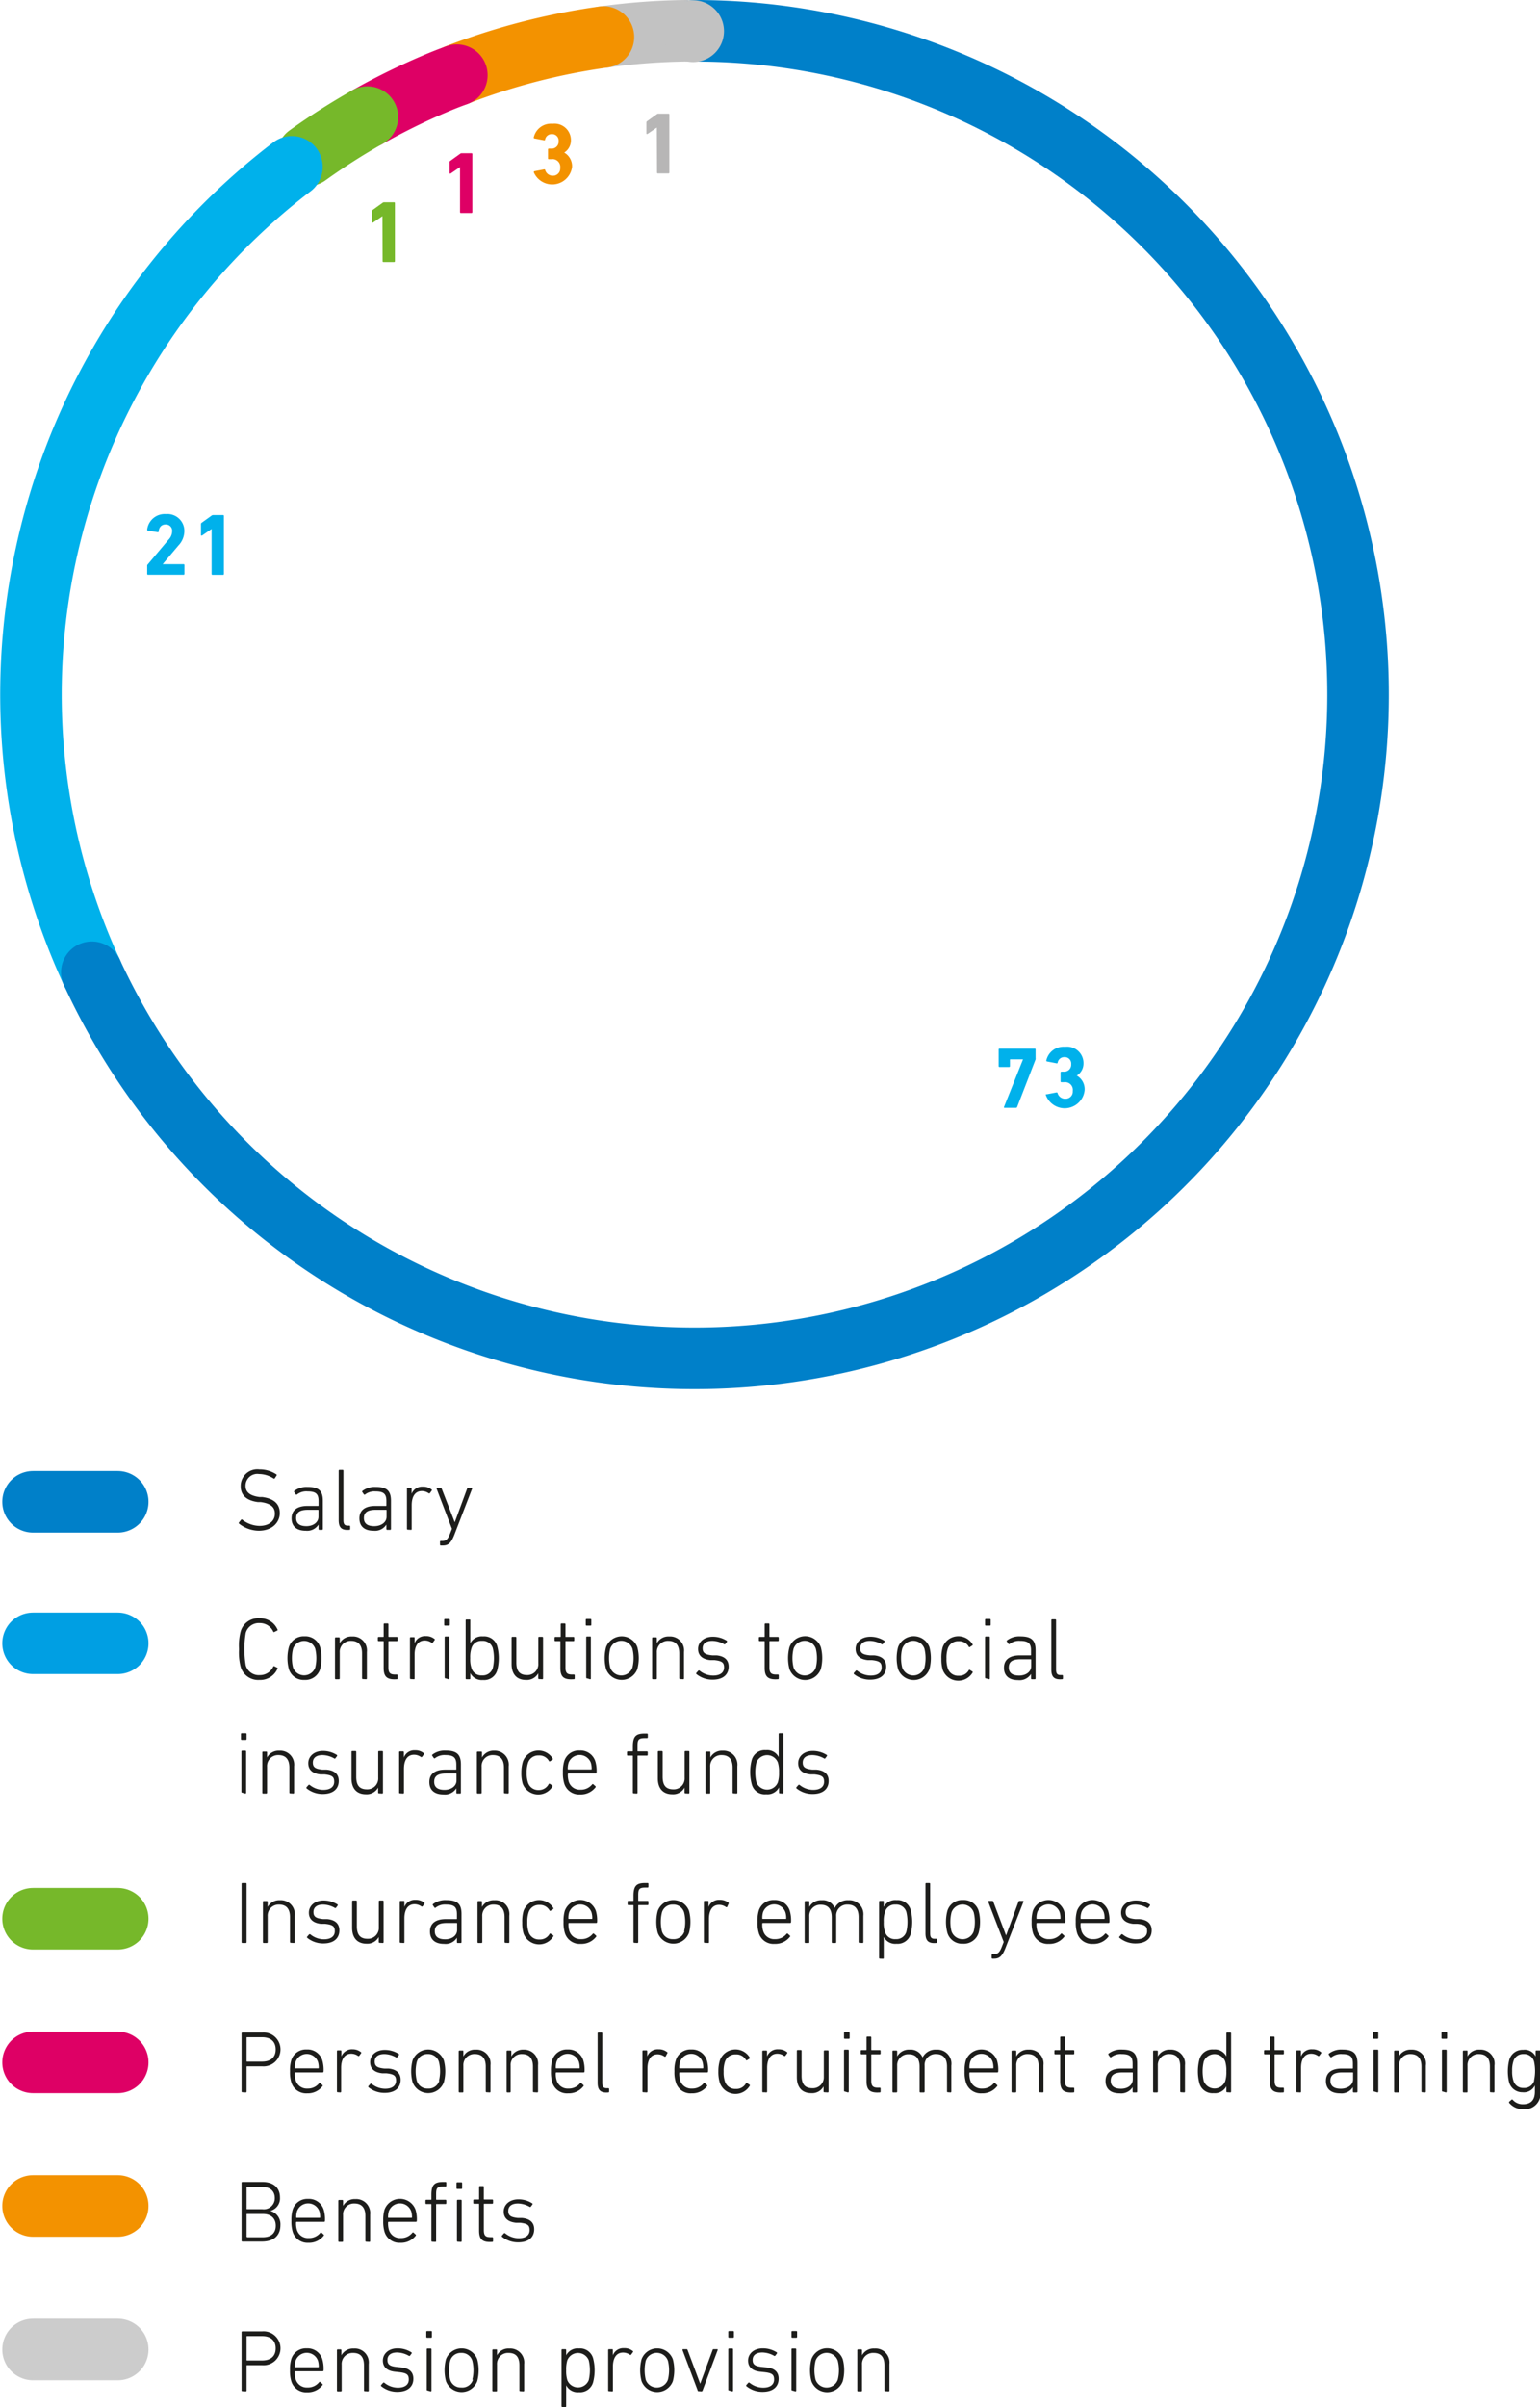 <svg xmlns="http://www.w3.org/2000/svg" viewBox="0 0 175.25 273.81"><defs><style>.cls-1,.cls-2,.cls-3,.cls-4,.cls-5,.cls-6,.cls-7,.cls-8{fill:none;stroke-linecap:round;stroke-width:7px;}.cls-1{stroke:#c2c2c2;}.cls-2{stroke:#f39200;}.cls-3{stroke:#de0065;}.cls-4{stroke:#76b82a;}.cls-5{stroke:#0080c9;}.cls-6{stroke:#009fe3;}.cls-7{stroke:#ccc;}.cls-8{stroke:#00b1eb;}.cls-9{fill:#c2c2c2;}.cls-10{fill:#1d1d1b;}.cls-11{fill:#00b1eb;}.cls-12{fill:#76b82a;}.cls-13{fill:#de0065;}.cls-14{fill:#f39200;}.cls-15{fill:#b7b6b6;}</style></defs><title>133_3</title><g id="Слой_2" data-name="Слой 2"><g id="Слой_1-2" data-name="Слой 1"><path class="cls-1" d="M51.92-8.72a74.31,74.31,0,0,1,9.38-.71" transform="translate(16.75 12.93)"/><path class="cls-2" d="M35.23-4.4A75,75,0,0,1,51.92-8.72" transform="translate(16.75 12.93)"/><path class="cls-3" d="M25.06.39A76.35,76.35,0,0,1,32.7-3.38c.84-.36,1.69-.7,2.54-1" transform="translate(16.75 12.93)"/><path class="cls-4" d="M18.24,4.75A74.57,74.57,0,0,1,25.06.39" transform="translate(16.75 12.93)"/><line class="cls-5" x1="3.76" y1="170.84" x2="13.4" y2="170.84"/><line class="cls-6" x1="3.76" y1="186.94" x2="13.4" y2="186.94"/><line class="cls-4" x1="3.76" y1="218.27" x2="13.4" y2="218.27"/><line class="cls-3" x1="3.76" y1="234.61" x2="13.4" y2="234.61"/><line class="cls-2" x1="3.76" y1="250.94" x2="13.4" y2="250.94"/><line class="cls-7" x1="3.76" y1="267.27" x2="13.4" y2="267.27"/><path class="cls-8" d="M-6.3,97.67A75.51,75.51,0,0,1,16.47,6.05" transform="translate(16.75 12.93)"/><path class="cls-5" d="M62.36-9.43A75.51,75.51,0,1,1-6.3,97.67" transform="translate(16.75 12.93)"/><path class="cls-9" d="M65.64-9.38a3.52,3.52,0,0,0-3.52-3.52,3.51,3.51,0,0,0-3.51,3.52,3.51,3.51,0,0,0,3.51,3.51,3.52,3.52,0,0,0,3.52-3.51" transform="translate(16.75 12.93)"/><path class="cls-10" d="M10.45,160.39a.1.1,0,0,1,0-.14l.24-.3a.09.09,0,0,1,.14,0,3.28,3.28,0,0,0,1.94.7c1.09,0,1.76-.55,1.76-1.39,0-.67-.38-1.16-1.63-1.32l-.31,0c-1.32-.17-1.95-.81-1.95-1.8a1.89,1.89,0,0,1,2.13-1.91,3.43,3.43,0,0,1,1.94.57.09.09,0,0,1,0,.14l-.2.31a.1.1,0,0,1-.14,0,3.09,3.09,0,0,0-1.65-.5,1.34,1.34,0,0,0-1.53,1.33c0,.69.44,1.14,1.59,1.29l.31,0c1.38.18,2,.82,2,1.83s-.82,2-2.4,2A3.67,3.67,0,0,1,10.45,160.39Z" transform="translate(16.75 12.93)"/><path class="cls-10" d="M17.06,157.07a.1.1,0,0,1-.15,0l-.17-.25a.1.1,0,0,1,0-.14,2.3,2.3,0,0,1,1.52-.46c1.23,0,1.73.41,1.73,1.58V161a.09.09,0,0,1-.1.1H19.6a.09.09,0,0,1-.1-.1v-.5h0a1.53,1.53,0,0,1-1.47.7c-1,0-1.6-.48-1.6-1.41s.65-1.41,1.81-1.41h1.2a.05.05,0,0,0,.06-.06v-.49c0-.78-.27-1.1-1.24-1.1A1.73,1.73,0,0,0,17.06,157.07Zm2.43,2.54v-.73a.05.05,0,0,0-.06-.06H18.29c-.94,0-1.34.31-1.34.94s.42.92,1.17.92S19.49,160.26,19.49,159.61Z" transform="translate(16.75 12.93)"/><path class="cls-10" d="M22.79,161.11c-.72,0-1-.33-1-1.12v-5.61a.09.09,0,0,1,.1-.1h.34a.09.09,0,0,1,.1.1V160c0,.47.15.62.51.62H23a.09.09,0,0,1,.1.1V161a.09.09,0,0,1-.1.1Z" transform="translate(16.75 12.93)"/><path class="cls-10" d="M24.81,157.07a.1.1,0,0,1-.15,0l-.17-.25a.1.1,0,0,1,0-.14,2.3,2.3,0,0,1,1.52-.46c1.23,0,1.73.41,1.73,1.58V161a.09.09,0,0,1-.1.1h-.32a.09.09,0,0,1-.1-.1v-.5h0a1.53,1.53,0,0,1-1.47.7c-1,0-1.6-.48-1.6-1.41s.65-1.41,1.81-1.41h1.2a.05.05,0,0,0,.06-.06v-.49c0-.78-.27-1.1-1.24-1.1A1.73,1.73,0,0,0,24.81,157.07Zm2.43,2.54v-.73a.05.05,0,0,0-.06-.06H26c-.94,0-1.34.31-1.34.94s.42.92,1.18.92S27.24,160.26,27.24,159.61Z" transform="translate(16.75 12.93)"/><path class="cls-10" d="M29.66,161.08a.09.09,0,0,1-.1-.1v-4.57a.09.09,0,0,1,.1-.1H30c.06,0,.09,0,.09.1V157h0a1.28,1.28,0,0,1,1.28-.81,1.48,1.48,0,0,1,1,.33.08.08,0,0,1,0,.13l-.2.28a.11.11,0,0,1-.15,0,1.37,1.37,0,0,0-.76-.24c-.84,0-1.16.73-1.16,1.61V161c0,.06,0,.1-.09.1Z" transform="translate(16.75 12.93)"/><path class="cls-10" d="M33.42,162.88a.09.09,0,0,1-.1-.1v-.32a.09.09,0,0,1,.1-.1h.18c.4,0,.62-.17.89-.89l.19-.49-1.75-4.57c0-.06,0-.1.07-.1h.38c.07,0,.1,0,.13.1L35,160.24h0l1.41-3.83a.12.12,0,0,1,.12-.1h.38a.07.07,0,0,1,.07.1L35,161.54c-.41,1.1-.75,1.34-1.37,1.34Z" transform="translate(16.75 12.93)"/><path class="cls-10" d="M10.45,174.68a6.4,6.4,0,0,1,.18-2,2.07,2.07,0,0,1,2.14-1.52,2.14,2.14,0,0,1,2.05,1.26.1.1,0,0,1,0,.13l-.33.16a.09.09,0,0,1-.13,0,1.67,1.67,0,0,0-1.56-1,1.54,1.54,0,0,0-1.59,1.13,11.24,11.24,0,0,0,0,3.66,1.54,1.54,0,0,0,1.59,1.13,1.67,1.67,0,0,0,1.56-1,.09.09,0,0,1,.13,0l.33.16a.1.1,0,0,1,0,.13,2.14,2.14,0,0,1-2.05,1.26,2.07,2.07,0,0,1-2.14-1.52A6.4,6.4,0,0,1,10.45,174.68Z" transform="translate(16.75 12.93)"/><path class="cls-10" d="M16.12,176.94a4.92,4.92,0,0,1,0-2.49,1.76,1.76,0,0,1,1.78-1.24,1.76,1.76,0,0,1,1.78,1.24,4.92,4.92,0,0,1,0,2.49,1.76,1.76,0,0,1-1.78,1.24A1.76,1.76,0,0,1,16.12,176.94Zm3-.17a4.51,4.51,0,0,0,0-2.15,1.34,1.34,0,0,0-2.52,0,4.51,4.51,0,0,0,0,2.15,1.34,1.34,0,0,0,2.52,0Z" transform="translate(16.75 12.93)"/><path class="cls-10" d="M24.55,178.08a.09.09,0,0,1-.1-.1v-2.82c0-.95-.42-1.43-1.25-1.43a1.25,1.25,0,0,0-1.29,1.33V178a.09.09,0,0,1-.1.1h-.34a.09.09,0,0,1-.1-.1v-4.57a.09.09,0,0,1,.1-.1h.34a.09.09,0,0,1,.1.1V174h0a1.5,1.5,0,0,1,1.4-.77A1.59,1.59,0,0,1,25,175V178a.09.09,0,0,1-.1.1Z" transform="translate(16.75 12.93)"/><path class="cls-10" d="M28.14,178.11c-.89,0-1.23-.35-1.23-1.29v-3a.05.05,0,0,0-.06-.06h-.5a.09.09,0,0,1-.1-.1v-.28a.09.09,0,0,1,.1-.1h.5a.05.05,0,0,0,.06-.06v-1.37a.09.09,0,0,1,.1-.1h.34a.09.09,0,0,1,.1.1v1.37s0,.06.05.06h.9a.09.09,0,0,1,.1.1v.28a.09.09,0,0,1-.1.1h-.9s-.05,0-.05.06v2.94c0,.64.22.8.76.8h.19a.09.09,0,0,1,.1.1V178a.09.09,0,0,1-.1.1Z" transform="translate(16.75 12.93)"/><path class="cls-10" d="M30,178.08a.09.09,0,0,1-.1-.1v-4.57a.09.09,0,0,1,.1-.1h.34c.06,0,.09,0,.09.1V174h0a1.26,1.26,0,0,1,1.27-.81,1.48,1.48,0,0,1,1,.33.08.08,0,0,1,0,.13l-.2.28a.11.11,0,0,1-.15,0,1.37,1.37,0,0,0-.76-.24c-.84,0-1.16.73-1.16,1.61V178c0,.06,0,.1-.09.1Z" transform="translate(16.75 12.93)"/><path class="cls-10" d="M33.9,172a.09.09,0,0,1-.1-.1v-.56a.09.09,0,0,1,.1-.1h.43a.1.1,0,0,1,.11.1v.56a.1.1,0,0,1-.11.1Zm.05,6a.09.09,0,0,1-.1-.1v-4.57a.09.09,0,0,1,.1-.1h.34c.06,0,.09,0,.09.1V178c0,.06,0,.1-.09.1Z" transform="translate(16.75 12.93)"/><path class="cls-10" d="M36.77,177.4h0V178c0,.06,0,.1-.09.1h-.34a.09.09,0,0,1-.1-.1v-6.6a.09.09,0,0,1,.1-.1h.34c.06,0,.09,0,.09.1V174h0a1.47,1.47,0,0,1,1.45-.78,1.54,1.54,0,0,1,1.62,1.14,5.41,5.41,0,0,1,0,2.69,1.54,1.54,0,0,1-1.62,1.14A1.47,1.47,0,0,1,36.77,177.4Zm2.56-.58a4.93,4.93,0,0,0,0-2.25,1.18,1.18,0,0,0-1.22-.84,1.16,1.16,0,0,0-1.21.84,3.23,3.23,0,0,0-.14,1.13,3.17,3.17,0,0,0,.14,1.12,1.16,1.16,0,0,0,1.21.84A1.18,1.18,0,0,0,39.33,176.82Z" transform="translate(16.75 12.93)"/><path class="cls-10" d="M44.6,178.08a.09.09,0,0,1-.1-.1v-.56h0a1.48,1.48,0,0,1-1.39.76c-1.06,0-1.64-.66-1.64-1.81v-3a.09.09,0,0,1,.1-.1h.34a.09.09,0,0,1,.1.1v2.82c0,1,.39,1.43,1.22,1.43a1.24,1.24,0,0,0,1.28-1.33v-2.92a.09.09,0,0,1,.1-.1h.34a.09.09,0,0,1,.1.1V178a.09.09,0,0,1-.1.1Z" transform="translate(16.75 12.93)"/><path class="cls-10" d="M48.25,178.11c-.9,0-1.23-.35-1.23-1.29v-3a.05.05,0,0,0-.06-.06h-.5a.09.09,0,0,1-.1-.1v-.28a.09.09,0,0,1,.1-.1H47a.05.05,0,0,0,.06-.06v-1.37a.09.09,0,0,1,.1-.1h.34a.09.09,0,0,1,.1.1v1.37s0,.06,0,.06h.9a.09.09,0,0,1,.1.1v.28a.09.09,0,0,1-.1.1h-.9s0,0,0,.06v2.94c0,.64.21.8.76.8h.19a.09.09,0,0,1,.1.1V178a.09.09,0,0,1-.1.1Z" transform="translate(16.75 12.93)"/><path class="cls-10" d="M50,172a.09.09,0,0,1-.09-.1v-.56a.09.09,0,0,1,.09-.1h.44a.09.09,0,0,1,.1.1v.56a.09.09,0,0,1-.1.1Zm.06,6a.09.09,0,0,1-.1-.1v-4.57a.09.09,0,0,1,.1-.1h.34c.06,0,.09,0,.09.1V178c0,.06,0,.1-.09.1Z" transform="translate(16.75 12.93)"/><path class="cls-10" d="M52.22,176.94a4.92,4.92,0,0,1,0-2.49,1.9,1.9,0,0,1,3.56,0,4.92,4.92,0,0,1,0,2.49,1.9,1.9,0,0,1-3.56,0Zm3-.17a4.51,4.51,0,0,0,0-2.15,1.34,1.34,0,0,0-2.53,0,4.51,4.51,0,0,0,0,2.15,1.34,1.34,0,0,0,2.53,0Z" transform="translate(16.75 12.93)"/><path class="cls-10" d="M60.65,178.08a.09.09,0,0,1-.1-.1v-2.82c0-.95-.42-1.43-1.25-1.43a1.25,1.25,0,0,0-1.3,1.33V178a.09.09,0,0,1-.1.1h-.34a.09.09,0,0,1-.1-.1v-4.57a.09.09,0,0,1,.1-.1h.34a.09.09,0,0,1,.1.1V174h0a1.5,1.5,0,0,1,1.41-.77A1.59,1.59,0,0,1,61.09,175V178a.09.09,0,0,1-.1.1Z" transform="translate(16.75 12.93)"/><path class="cls-10" d="M62.5,177.51a.1.1,0,0,1,0-.14l.22-.25a.11.11,0,0,1,.14,0,2.46,2.46,0,0,0,1.55.56c.83,0,1.24-.37,1.24-.92s-.21-.74-1.09-.84l-.48,0c-.89-.09-1.39-.52-1.39-1.27s.63-1.39,1.68-1.39a2.94,2.94,0,0,1,1.59.46.1.1,0,0,1,0,.14l-.18.24a.1.1,0,0,1-.14,0,2.82,2.82,0,0,0-1.32-.37c-.73,0-1.11.32-1.11.85s.29.72,1.1.8l.48,0c.93.09,1.38.54,1.38,1.28,0,.91-.64,1.49-1.83,1.49A2.88,2.88,0,0,1,62.5,177.51Z" transform="translate(16.75 12.93)"/><path class="cls-10" d="M71.51,178.11c-.9,0-1.24-.35-1.24-1.29v-3a.05.05,0,0,0-.06-.06h-.5a.09.09,0,0,1-.1-.1v-.28a.09.09,0,0,1,.1-.1h.5a.05.05,0,0,0,.06-.06v-1.37a.09.09,0,0,1,.1-.1h.34a.09.09,0,0,1,.1.1v1.37a.05.05,0,0,0,.06.06h.9a.09.09,0,0,1,.1.1v.28a.09.09,0,0,1-.1.1h-.9a.05.05,0,0,0-.06.06v2.94c0,.64.22.8.77.8h.19a.09.09,0,0,1,.1.1V178a.09.09,0,0,1-.1.1Z" transform="translate(16.75 12.93)"/><path class="cls-10" d="M73.09,176.94a4.92,4.92,0,0,1,0-2.49,1.9,1.9,0,0,1,3.57,0,4.92,4.92,0,0,1,0,2.49,1.9,1.9,0,0,1-3.57,0Zm3-.17a4.51,4.51,0,0,0,0-2.15,1.34,1.34,0,0,0-2.53,0,4.51,4.51,0,0,0,0,2.15,1.34,1.34,0,0,0,2.53,0Z" transform="translate(16.75 12.93)"/><path class="cls-10" d="M80.43,177.51a.1.1,0,0,1,0-.14l.22-.25a.11.11,0,0,1,.14,0,2.46,2.46,0,0,0,1.55.56c.83,0,1.24-.37,1.24-.92s-.21-.74-1.09-.84l-.48,0c-.89-.09-1.39-.52-1.39-1.27s.63-1.39,1.68-1.39a2.94,2.94,0,0,1,1.59.46.1.1,0,0,1,0,.14l-.18.24a.1.1,0,0,1-.14,0,2.82,2.82,0,0,0-1.32-.37c-.73,0-1.11.32-1.11.85s.29.72,1.1.8l.48,0c.93.09,1.38.54,1.38,1.28,0,.91-.64,1.49-1.83,1.49A2.88,2.88,0,0,1,80.43,177.51Z" transform="translate(16.75 12.93)"/><path class="cls-10" d="M85.45,176.94a4.92,4.92,0,0,1,0-2.49,1.9,1.9,0,0,1,3.57,0,4.92,4.92,0,0,1,0,2.49,1.9,1.9,0,0,1-3.57,0Zm3-.17a4.51,4.51,0,0,0,0-2.15,1.34,1.34,0,0,0-2.53,0,4.51,4.51,0,0,0,0,2.15,1.34,1.34,0,0,0,2.53,0Z" transform="translate(16.75 12.93)"/><path class="cls-10" d="M90.53,174.45a1.89,1.89,0,0,1,3.39-.34.09.09,0,0,1,0,.13l-.28.18a.09.09,0,0,1-.13,0,1.24,1.24,0,0,0-1.17-.65,1.22,1.22,0,0,0-1.25.9,3.25,3.25,0,0,0-.13,1.07,3.19,3.19,0,0,0,.13,1.06,1.22,1.22,0,0,0,1.25.9,1.24,1.24,0,0,0,1.17-.65.09.09,0,0,1,.13,0l.28.18a.09.09,0,0,1,0,.13,1.89,1.89,0,0,1-3.39-.34,4.19,4.19,0,0,1-.15-1.24A4.27,4.27,0,0,1,90.53,174.45Z" transform="translate(16.75 12.93)"/><path class="cls-10" d="M95.45,172a.09.09,0,0,1-.1-.1v-.56a.09.09,0,0,1,.1-.1h.44a.09.09,0,0,1,.1.1v.56a.09.09,0,0,1-.1.1Zm0,6a.09.09,0,0,1-.1-.1v-4.57a.09.09,0,0,1,.1-.1h.34a.09.09,0,0,1,.1.1V178a.09.09,0,0,1-.1.1Z" transform="translate(16.75 12.93)"/><path class="cls-10" d="M98.16,174.07a.1.1,0,0,1-.15,0l-.17-.25a.1.1,0,0,1,0-.14,2.3,2.3,0,0,1,1.52-.46c1.24,0,1.74.41,1.74,1.58V178a.09.09,0,0,1-.1.1h-.32a.09.09,0,0,1-.1-.1v-.5h0a1.54,1.54,0,0,1-1.48.7c-1,0-1.6-.48-1.6-1.41s.65-1.41,1.81-1.41h1.21a.05.05,0,0,0,.06-.06v-.49c0-.78-.27-1.1-1.24-1.1A1.74,1.74,0,0,0,98.16,174.07Zm2.44,2.54v-.73a.05.05,0,0,0-.06-.06H99.4c-1,0-1.35.31-1.35.94s.42.92,1.18.92S100.6,177.26,100.6,176.61Z" transform="translate(16.75 12.93)"/><path class="cls-10" d="M103.89,178.11c-.72,0-1-.33-1-1.12v-5.61a.09.09,0,0,1,.1-.1h.34a.09.09,0,0,1,.1.1V177c0,.47.15.62.51.62h.17a.09.09,0,0,1,.1.1V178a.09.09,0,0,1-.1.1Z" transform="translate(16.75 12.93)"/><path class="cls-10" d="M10.77,185a.09.09,0,0,1-.1-.1v-.56a.09.09,0,0,1,.1-.1h.44a.09.09,0,0,1,.1.1v.56a.09.09,0,0,1-.1.1Zm.05,6a.09.09,0,0,1-.1-.1v-4.57a.09.09,0,0,1,.1-.1h.34a.09.09,0,0,1,.1.1V191a.09.09,0,0,1-.1.1Z" transform="translate(16.75 12.93)"/><path class="cls-10" d="M16.28,191.08a.09.09,0,0,1-.1-.1v-2.82c0-.95-.42-1.43-1.25-1.43a1.25,1.25,0,0,0-1.29,1.33V191a.09.09,0,0,1-.1.1H13.2a.09.09,0,0,1-.1-.1v-4.57a.09.09,0,0,1,.1-.1h.34a.09.09,0,0,1,.1.1V187h0a1.5,1.5,0,0,1,1.4-.77A1.59,1.59,0,0,1,16.72,188V191a.09.09,0,0,1-.1.1Z" transform="translate(16.75 12.93)"/><path class="cls-10" d="M18.14,190.51a.1.1,0,0,1,0-.14l.22-.25a.11.11,0,0,1,.14,0,2.45,2.45,0,0,0,1.54.56c.83,0,1.24-.37,1.24-.92s-.21-.74-1.09-.84l-.48,0c-.88-.09-1.38-.52-1.38-1.27s.63-1.39,1.67-1.39a2.94,2.94,0,0,1,1.59.46.1.1,0,0,1,0,.14l-.18.24a.1.1,0,0,1-.14,0,2.82,2.82,0,0,0-1.32-.37c-.72,0-1.1.32-1.1.85s.29.72,1.09.8l.48,0c.93.09,1.38.54,1.38,1.28,0,.91-.64,1.49-1.83,1.49A2.88,2.88,0,0,1,18.14,190.51Z" transform="translate(16.75 12.93)"/><path class="cls-10" d="M26.38,191.08a.09.09,0,0,1-.1-.1v-.56h0a1.48,1.48,0,0,1-1.39.76c-1.05,0-1.64-.66-1.64-1.81v-3a.09.09,0,0,1,.1-.1h.34a.09.09,0,0,1,.1.1v2.82c0,1,.39,1.43,1.22,1.43a1.24,1.24,0,0,0,1.28-1.33v-2.92a.09.09,0,0,1,.1-.1h.34a.09.09,0,0,1,.1.1V191a.09.09,0,0,1-.1.1Z" transform="translate(16.75 12.93)"/><path class="cls-10" d="M28.77,191.08a.09.09,0,0,1-.1-.1v-4.57a.09.09,0,0,1,.1-.1h.34a.09.09,0,0,1,.1.1V187h0a1.26,1.26,0,0,1,1.27-.81,1.48,1.48,0,0,1,1,.33.08.08,0,0,1,0,.13l-.2.28a.11.11,0,0,1-.15,0,1.37,1.37,0,0,0-.76-.24c-.84,0-1.15.73-1.15,1.61V191a.09.09,0,0,1-.1.1Z" transform="translate(16.75 12.93)"/><path class="cls-10" d="M32.77,187.07a.1.1,0,0,1-.15,0l-.17-.25a.1.1,0,0,1,0-.14,2.3,2.3,0,0,1,1.52-.46c1.23,0,1.73.41,1.73,1.58V191a.09.09,0,0,1-.1.1h-.32a.09.09,0,0,1-.1-.1v-.5h0a1.53,1.53,0,0,1-1.47.7c-1,0-1.6-.48-1.6-1.41s.65-1.41,1.81-1.41h1.2a.05.05,0,0,0,.06-.06v-.49c0-.78-.27-1.1-1.24-1.1A1.73,1.73,0,0,0,32.77,187.07Zm2.43,2.54v-.73a.05.05,0,0,0-.06-.06H34c-.94,0-1.34.31-1.34.94s.42.92,1.17.92S35.2,190.26,35.2,189.61Z" transform="translate(16.75 12.93)"/><path class="cls-10" d="M40.7,191.08a.09.09,0,0,1-.1-.1v-2.82c0-.95-.42-1.43-1.25-1.43a1.24,1.24,0,0,0-1.29,1.33V191a.09.09,0,0,1-.1.1h-.34a.09.09,0,0,1-.1-.1v-4.57a.09.09,0,0,1,.1-.1H38a.09.09,0,0,1,.1.1V187h0a1.5,1.5,0,0,1,1.4-.77A1.59,1.59,0,0,1,41.14,188V191a.09.09,0,0,1-.1.1Z" transform="translate(16.75 12.93)"/><path class="cls-10" d="M42.76,187.45a1.89,1.89,0,0,1,3.38-.34.09.09,0,0,1,0,.13l-.28.18a.09.09,0,0,1-.13,0,1.24,1.24,0,0,0-1.17-.65,1.22,1.22,0,0,0-1.24.9,3.25,3.25,0,0,0-.13,1.07,3.19,3.19,0,0,0,.13,1.06,1.22,1.22,0,0,0,1.24.9A1.24,1.24,0,0,0,45.7,190a.09.09,0,0,1,.13,0l.28.18a.09.09,0,0,1,0,.13,1.89,1.89,0,0,1-3.38-.34,4.19,4.19,0,0,1-.15-1.24A4.27,4.27,0,0,1,42.76,187.45Z" transform="translate(16.75 12.93)"/><path class="cls-10" d="M47.45,189.92a4,4,0,0,1-.14-1.23,4.07,4.07,0,0,1,.14-1.24,1.73,1.73,0,0,1,1.76-1.24A1.76,1.76,0,0,1,51,187.45a3.79,3.79,0,0,1,.14,1.27.1.1,0,0,1-.11.1h-3.1s-.06,0-.06.07a2.59,2.59,0,0,0,.1.84,1.31,1.31,0,0,0,1.34.93,1.63,1.63,0,0,0,1.33-.61.09.09,0,0,1,.14,0l.23.21a.09.09,0,0,1,0,.14,2.1,2.1,0,0,1-1.74.8A1.76,1.76,0,0,1,47.45,189.92Zm3.07-1.56a.05.05,0,0,0,.06-.06,2.22,2.22,0,0,0-.09-.69,1.35,1.35,0,0,0-2.54,0,2.22,2.22,0,0,0-.09.69.05.05,0,0,0,.06.06Z" transform="translate(16.75 12.93)"/><path class="cls-10" d="M55.36,191.08a.09.09,0,0,1-.09-.1v-4.13a.05.05,0,0,0-.06-.06H54.7a.09.09,0,0,1-.1-.1v-.28a.09.09,0,0,1,.1-.1h.51a.05.05,0,0,0,.06-.06v-.51c0-1.14.35-1.46,1.32-1.46h.28a.09.09,0,0,1,.1.1v.32a.09.09,0,0,1-.1.1h-.21c-.73,0-.86.15-.86.87v.58a.05.05,0,0,0,.06.06h1a.09.09,0,0,1,.1.1v.28a.09.09,0,0,1-.1.1h-1a.05.05,0,0,0-.06.06V191a.09.09,0,0,1-.1.1Z" transform="translate(16.75 12.93)"/><path class="cls-10" d="M61.25,191.08a.09.09,0,0,1-.1-.1v-.56h0a1.48,1.48,0,0,1-1.39.76c-1.06,0-1.65-.66-1.65-1.81v-3a.1.1,0,0,1,.11-.1h.33a.1.1,0,0,1,.11.1v2.82c0,1,.39,1.43,1.22,1.43a1.24,1.24,0,0,0,1.28-1.33v-2.92a.09.09,0,0,1,.1-.1h.34a.09.09,0,0,1,.1.1V191a.09.09,0,0,1-.1.1Z" transform="translate(16.75 12.93)"/><path class="cls-10" d="M66.72,191.08a.09.09,0,0,1-.1-.1v-2.82c0-.95-.42-1.43-1.25-1.43a1.25,1.25,0,0,0-1.3,1.33V191c0,.06,0,.1-.09.1h-.34a.09.09,0,0,1-.1-.1v-4.57a.09.09,0,0,1,.1-.1H64c.06,0,.09,0,.09.1V187h0a1.5,1.5,0,0,1,1.41-.77A1.59,1.59,0,0,1,67.16,188V191a.09.09,0,0,1-.1.1Z" transform="translate(16.75 12.93)"/><path class="cls-10" d="M72,191.08a.09.09,0,0,1-.1-.1v-.58h0a1.47,1.47,0,0,1-1.45.78A1.53,1.53,0,0,1,68.79,190a5.41,5.41,0,0,1,0-2.69,1.53,1.53,0,0,1,1.62-1.14,1.47,1.47,0,0,1,1.45.78h0v-2.61a.09.09,0,0,1,.1-.1h.34a.09.09,0,0,1,.1.1V191a.09.09,0,0,1-.1.1Zm-.23-1.26a3.48,3.48,0,0,0,.13-1.12,3.55,3.55,0,0,0-.13-1.13,1.31,1.31,0,0,0-2.44,0,4.93,4.93,0,0,0,0,2.25,1.31,1.31,0,0,0,2.44,0Z" transform="translate(16.75 12.93)"/><path class="cls-10" d="M73.89,190.51a.1.1,0,0,1,0-.14l.22-.25a.11.11,0,0,1,.14,0,2.45,2.45,0,0,0,1.54.56c.83,0,1.24-.37,1.24-.92s-.21-.74-1.09-.84l-.47,0c-.89-.09-1.39-.52-1.39-1.27s.63-1.39,1.67-1.39a2.94,2.94,0,0,1,1.59.46.1.1,0,0,1,0,.14l-.18.24a.1.1,0,0,1-.14,0,2.81,2.81,0,0,0-1.31-.37c-.73,0-1.11.32-1.11.85s.29.72,1.1.8l.47,0c.93.09,1.38.54,1.38,1.28,0,.91-.64,1.49-1.82,1.49A2.88,2.88,0,0,1,73.89,190.51Z" transform="translate(16.75 12.93)"/><path class="cls-10" d="M10.74,201.38a.09.09,0,0,1,.1-.1h.37a.09.09,0,0,1,.1.1V208a.09.09,0,0,1-.1.1h-.37a.09.09,0,0,1-.1-.1Z" transform="translate(16.75 12.93)"/><path class="cls-10" d="M16.35,208.08a.09.09,0,0,1-.1-.1v-2.82c0-.95-.42-1.43-1.25-1.43a1.25,1.25,0,0,0-1.29,1.33V208a.09.09,0,0,1-.1.1h-.34a.09.09,0,0,1-.1-.1v-4.57a.09.09,0,0,1,.1-.1h.34a.09.09,0,0,1,.1.1V204h0a1.5,1.5,0,0,1,1.4-.77A1.59,1.59,0,0,1,16.79,205V208a.09.09,0,0,1-.1.1Z" transform="translate(16.75 12.93)"/><path class="cls-10" d="M18.21,207.51a.1.1,0,0,1,0-.14l.22-.25a.11.11,0,0,1,.14,0,2.45,2.45,0,0,0,1.54.56c.83,0,1.24-.37,1.24-.92s-.21-.74-1.09-.84l-.47,0c-.89-.09-1.39-.52-1.39-1.27s.63-1.39,1.67-1.39a2.94,2.94,0,0,1,1.59.46.1.1,0,0,1,0,.14l-.18.24a.1.1,0,0,1-.14,0,2.82,2.82,0,0,0-1.32-.37c-.72,0-1.1.32-1.1.85s.29.72,1.1.8l.47,0c.93.09,1.38.54,1.38,1.28,0,.91-.64,1.49-1.83,1.49A2.88,2.88,0,0,1,18.21,207.51Z" transform="translate(16.75 12.93)"/><path class="cls-10" d="M26.45,208.08a.09.09,0,0,1-.1-.1v-.56h0a1.48,1.48,0,0,1-1.38.76c-1.06,0-1.65-.66-1.65-1.81v-3a.09.09,0,0,1,.1-.1h.34a.09.09,0,0,1,.1.1v2.82c0,1,.4,1.43,1.22,1.43a1.24,1.24,0,0,0,1.28-1.33v-2.92a.09.09,0,0,1,.1-.1h.34a.09.09,0,0,1,.1.1V208a.09.09,0,0,1-.1.1Z" transform="translate(16.75 12.93)"/><path class="cls-10" d="M28.84,208.08a.09.09,0,0,1-.1-.1v-4.57a.09.09,0,0,1,.1-.1h.34c.06,0,.09,0,.09.1V204h0a1.26,1.26,0,0,1,1.27-.81,1.48,1.48,0,0,1,1,.33.08.08,0,0,1,0,.13l-.2.28a.11.11,0,0,1-.15,0,1.37,1.37,0,0,0-.76-.24c-.84,0-1.16.73-1.16,1.61V208c0,.06,0,.1-.09.1Z" transform="translate(16.75 12.93)"/><path class="cls-10" d="M32.84,204.07a.1.1,0,0,1-.15,0l-.17-.25a.1.1,0,0,1,0-.14,2.3,2.3,0,0,1,1.52-.46c1.23,0,1.73.41,1.73,1.58V208a.09.09,0,0,1-.1.1h-.32a.09.09,0,0,1-.1-.1v-.5h0a1.53,1.53,0,0,1-1.47.7c-1,0-1.6-.48-1.6-1.41s.65-1.41,1.81-1.41h1.2a.05.05,0,0,0,.06-.06v-.49c0-.78-.27-1.1-1.23-1.1A1.74,1.74,0,0,0,32.84,204.07Zm2.43,2.54v-.73a.05.05,0,0,0-.06-.06H34.08c-.95,0-1.35.31-1.35.94s.42.92,1.18.92S35.27,207.26,35.27,206.61Z" transform="translate(16.75 12.93)"/><path class="cls-10" d="M40.77,208.08a.09.09,0,0,1-.1-.1v-2.82c0-.95-.42-1.43-1.25-1.43a1.25,1.25,0,0,0-1.29,1.33V208a.09.09,0,0,1-.1.1h-.34a.09.09,0,0,1-.1-.1v-4.57a.09.09,0,0,1,.1-.1H38a.09.09,0,0,1,.1.1V204h0a1.5,1.5,0,0,1,1.4-.77A1.59,1.59,0,0,1,41.21,205V208a.09.09,0,0,1-.1.1Z" transform="translate(16.75 12.93)"/><path class="cls-10" d="M42.83,204.45a1.89,1.89,0,0,1,3.38-.34.09.09,0,0,1,0,.13l-.28.18a.09.09,0,0,1-.13,0,1.24,1.24,0,0,0-1.17-.65,1.22,1.22,0,0,0-1.24.9,3.25,3.25,0,0,0-.13,1.07,3.19,3.19,0,0,0,.13,1.06,1.22,1.22,0,0,0,1.24.9,1.24,1.24,0,0,0,1.17-.65.09.09,0,0,1,.13,0l.28.18a.09.09,0,0,1,0,.13,1.89,1.89,0,0,1-3.38-.34,4.19,4.19,0,0,1-.15-1.24A4.27,4.27,0,0,1,42.83,204.45Z" transform="translate(16.75 12.93)"/><path class="cls-10" d="M47.52,206.92a4,4,0,0,1-.14-1.23,4.07,4.07,0,0,1,.14-1.24,1.88,1.88,0,0,1,3.54,0,3.79,3.79,0,0,1,.14,1.27.1.1,0,0,1-.11.1H48s-.06,0-.06.07a2.59,2.59,0,0,0,.1.84,1.32,1.32,0,0,0,1.35.93,1.62,1.62,0,0,0,1.32-.61.09.09,0,0,1,.14,0l.23.21a.09.09,0,0,1,0,.14,2.1,2.1,0,0,1-1.74.8A1.76,1.76,0,0,1,47.52,206.92Zm3.07-1.56a.05.05,0,0,0,.06-.06,2.22,2.22,0,0,0-.09-.69,1.35,1.35,0,0,0-2.54,0,2.22,2.22,0,0,0-.09.69.05.05,0,0,0,.06.06Z" transform="translate(16.75 12.93)"/><path class="cls-10" d="M55.44,208.08a.09.09,0,0,1-.1-.1v-4.13a.05.05,0,0,0-.06-.06h-.51a.09.09,0,0,1-.1-.1v-.28a.09.09,0,0,1,.1-.1h.51a.05.05,0,0,0,.06-.06v-.51c0-1.14.35-1.46,1.32-1.46h.28a.09.09,0,0,1,.1.1v.32a.09.09,0,0,1-.1.1h-.21c-.73,0-.85.15-.85.87v.58a.05.05,0,0,0,.06.06h1a.09.09,0,0,1,.1.1v.28a.09.09,0,0,1-.1.1h-1a.05.05,0,0,0-.06.06V208a.1.1,0,0,1-.11.1Z" transform="translate(16.75 12.93)"/><path class="cls-10" d="M58.1,206.94a4.92,4.92,0,0,1,0-2.49,1.9,1.9,0,0,1,3.56,0,4.92,4.92,0,0,1,0,2.49,1.9,1.9,0,0,1-3.56,0Zm3-.17a4.51,4.51,0,0,0,0-2.15,1.26,1.26,0,0,0-1.27-.89,1.24,1.24,0,0,0-1.25.89,4.51,4.51,0,0,0,0,2.15,1.24,1.24,0,0,0,1.25.89A1.26,1.26,0,0,0,61.14,206.77Z" transform="translate(16.75 12.93)"/><path class="cls-10" d="M63.45,208.08a.09.09,0,0,1-.1-.1v-4.57a.09.09,0,0,1,.1-.1h.34c.06,0,.09,0,.09.1V204h0a1.26,1.26,0,0,1,1.27-.81,1.48,1.48,0,0,1,1,.33.08.08,0,0,1,0,.13L66,204a.11.11,0,0,1-.15,0,1.37,1.37,0,0,0-.76-.24c-.84,0-1.16.73-1.16,1.61V208c0,.06,0,.1-.09.1Z" transform="translate(16.75 12.93)"/><path class="cls-10" d="M69.59,206.92a4,4,0,0,1-.14-1.23,4.07,4.07,0,0,1,.14-1.24,1.73,1.73,0,0,1,1.76-1.24,1.76,1.76,0,0,1,1.78,1.24,3.79,3.79,0,0,1,.14,1.27.1.1,0,0,1-.11.1h-3.1s-.06,0-.06.07a2.33,2.33,0,0,0,.1.84,1.3,1.3,0,0,0,1.34.93,1.63,1.63,0,0,0,1.33-.61.09.09,0,0,1,.14,0l.23.21a.09.09,0,0,1,0,.14,2.1,2.1,0,0,1-1.74.8A1.74,1.74,0,0,1,69.59,206.92Zm3.07-1.56a.05.05,0,0,0,.06-.06,2.22,2.22,0,0,0-.09-.69,1.35,1.35,0,0,0-2.55,0,2.25,2.25,0,0,0-.08.69.05.05,0,0,0,.06.06Z" transform="translate(16.75 12.93)"/><path class="cls-10" d="M81.06,208.08a.09.09,0,0,1-.1-.1v-2.82c0-.95-.43-1.43-1.26-1.43a1.24,1.24,0,0,0-1.29,1.33V208a.09.09,0,0,1-.1.1H78a.09.09,0,0,1-.1-.1v-2.82c0-.95-.42-1.43-1.25-1.43a1.25,1.25,0,0,0-1.3,1.33V208c0,.06,0,.1-.09.1h-.34a.09.09,0,0,1-.1-.1v-4.57a.09.09,0,0,1,.1-.1h.34c.06,0,.09,0,.09.1V204h0a1.5,1.5,0,0,1,1.41-.77,1.46,1.46,0,0,1,1.48.89h0a1.63,1.63,0,0,1,1.57-.89A1.6,1.6,0,0,1,81.5,205V208a.09.09,0,0,1-.1.1Z" transform="translate(16.75 12.93)"/><path class="cls-10" d="M83.39,209.88a.09.09,0,0,1-.1-.1v-6.37a.09.09,0,0,1,.1-.1h.34c.06,0,.09,0,.09.1V204h0a1.47,1.47,0,0,1,1.45-.78,1.54,1.54,0,0,1,1.62,1.14,5.41,5.41,0,0,1,0,2.69,1.54,1.54,0,0,1-1.62,1.14,1.47,1.47,0,0,1-1.45-.78h0v2.38c0,.06,0,.1-.09.1Zm3-3.06a4.93,4.93,0,0,0,0-2.25,1.18,1.18,0,0,0-1.22-.84,1.16,1.16,0,0,0-1.21.84,3.23,3.23,0,0,0-.14,1.13,3.17,3.17,0,0,0,.14,1.12,1.16,1.16,0,0,0,1.21.84A1.18,1.18,0,0,0,86.39,206.82Z" transform="translate(16.75 12.93)"/><path class="cls-10" d="M89.57,208.11c-.72,0-1-.33-1-1.12v-5.61a.09.09,0,0,1,.1-.1H89a.09.09,0,0,1,.1.1V207c0,.47.15.62.51.62h.17a.09.09,0,0,1,.1.1V208a.09.09,0,0,1-.1.1Z" transform="translate(16.75 12.93)"/><path class="cls-10" d="M91.06,206.94a4.92,4.92,0,0,1,0-2.49,1.74,1.74,0,0,1,1.77-1.24,1.76,1.76,0,0,1,1.79,1.24,4.92,4.92,0,0,1,0,2.49,1.76,1.76,0,0,1-1.79,1.24A1.74,1.74,0,0,1,91.06,206.94Zm3-.17a4.51,4.51,0,0,0,0-2.15,1.34,1.34,0,0,0-2.53,0,4.51,4.51,0,0,0,0,2.15,1.34,1.34,0,0,0,2.53,0Z" transform="translate(16.75 12.93)"/><path class="cls-10" d="M96.2,209.88a.1.1,0,0,1-.1-.1v-.32a.1.1,0,0,1,.1-.1h.18c.41,0,.63-.17.9-.89l.19-.49-1.76-4.57c0-.06,0-.1.08-.1h.38c.06,0,.09,0,.12.1l1.45,3.83h0l1.41-3.83a.12.12,0,0,1,.12-.1h.38a.07.07,0,0,1,.07.1l-2,5.13c-.41,1.1-.75,1.34-1.37,1.34Z" transform="translate(16.75 12.93)"/><path class="cls-10" d="M100.79,206.92a4,4,0,0,1-.14-1.23,4.07,4.07,0,0,1,.14-1.24,1.89,1.89,0,0,1,3.55,0,3.79,3.79,0,0,1,.14,1.27.1.1,0,0,1-.11.1h-3.11s-.06,0-.06.07a2.59,2.59,0,0,0,.1.84,1.32,1.32,0,0,0,1.35.93,1.63,1.63,0,0,0,1.33-.61.09.09,0,0,1,.14,0l.23.21a.09.09,0,0,1,0,.14,2.1,2.1,0,0,1-1.74.8A1.76,1.76,0,0,1,100.79,206.92Zm3.08-1.56a.05.05,0,0,0,.06-.06,2.22,2.22,0,0,0-.09-.69,1.35,1.35,0,0,0-2.55,0,2.22,2.22,0,0,0-.09.69.05.05,0,0,0,.06.06Z" transform="translate(16.75 12.93)"/><path class="cls-10" d="M105.81,206.92a4,4,0,0,1-.14-1.23,4.07,4.07,0,0,1,.14-1.24,1.89,1.89,0,0,1,3.55,0,3.79,3.79,0,0,1,.14,1.27.1.1,0,0,1-.11.1h-3.11s-.06,0-.06.07a2.59,2.59,0,0,0,.1.84,1.32,1.32,0,0,0,1.35.93,1.63,1.63,0,0,0,1.33-.61.09.09,0,0,1,.14,0l.23.21a.09.09,0,0,1,0,.14,2.1,2.1,0,0,1-1.74.8A1.76,1.76,0,0,1,105.81,206.92Zm3.08-1.56a.05.05,0,0,0,.06-.06,2.22,2.22,0,0,0-.09-.69,1.35,1.35,0,0,0-2.55,0,2.22,2.22,0,0,0-.09.69.05.05,0,0,0,.06.06Z" transform="translate(16.75 12.93)"/><path class="cls-10" d="M110.65,207.51a.08.08,0,0,1,0-.14l.21-.25a.11.11,0,0,1,.14,0,2.46,2.46,0,0,0,1.55.56c.83,0,1.24-.37,1.24-.92s-.21-.74-1.09-.84l-.48,0c-.89-.09-1.39-.52-1.39-1.27s.63-1.39,1.68-1.39a2.94,2.94,0,0,1,1.59.46.1.1,0,0,1,0,.14l-.18.24a.1.1,0,0,1-.14,0,2.82,2.82,0,0,0-1.32-.37c-.73,0-1.11.32-1.11.85s.29.72,1.1.8l.48,0c.93.09,1.38.54,1.38,1.28,0,.91-.64,1.49-1.83,1.49A2.83,2.83,0,0,1,110.65,207.51Z" transform="translate(16.75 12.93)"/><path class="cls-10" d="M10.84,225.08a.09.09,0,0,1-.1-.1v-6.6a.09.09,0,0,1,.1-.1H13.1a1.93,1.93,0,1,1,0,3.85H11.37a.05.05,0,0,0-.06.06V225a.09.09,0,0,1-.1.1Zm3.78-4.87c0-.87-.54-1.39-1.54-1.39H11.37a.05.05,0,0,0-.06.06v2.65a.05.05,0,0,0,.06.06h1.71C14.08,221.59,14.62,221.08,14.62,220.21Z" transform="translate(16.75 12.93)"/><path class="cls-10" d="M16.39,223.92a4,4,0,0,1-.14-1.23,4.07,4.07,0,0,1,.14-1.24,1.74,1.74,0,0,1,1.77-1.24,1.75,1.75,0,0,1,1.77,1.24,3.79,3.79,0,0,1,.14,1.27.1.1,0,0,1-.11.1h-3.1s-.06,0-.06.07a2.59,2.59,0,0,0,.1.84,1.32,1.32,0,0,0,1.35.93,1.62,1.62,0,0,0,1.32-.61.09.09,0,0,1,.14,0l.23.21a.09.09,0,0,1,0,.14,2.1,2.1,0,0,1-1.74.8A1.76,1.76,0,0,1,16.39,223.92Zm3.07-1.56a.05.05,0,0,0,.06-.06,2.22,2.22,0,0,0-.09-.69,1.35,1.35,0,0,0-2.54,0,2.22,2.22,0,0,0-.09.69.05.05,0,0,0,.06.06Z" transform="translate(16.75 12.93)"/><path class="cls-10" d="M21.69,225.08a.09.09,0,0,1-.1-.1v-4.57a.09.09,0,0,1,.1-.1H22a.09.09,0,0,1,.1.1V221h0a1.28,1.28,0,0,1,1.28-.81,1.48,1.48,0,0,1,.95.33.08.08,0,0,1,0,.13l-.2.28a.11.11,0,0,1-.15,0,1.36,1.36,0,0,0-.75-.24c-.84,0-1.16.73-1.16,1.61V225a.09.09,0,0,1-.1.1Z" transform="translate(16.75 12.93)"/><path class="cls-10" d="M25.18,224.51a.1.1,0,0,1,0-.14l.22-.25a.11.11,0,0,1,.14,0,2.45,2.45,0,0,0,1.54.56c.83,0,1.24-.37,1.24-.92s-.21-.74-1.09-.84l-.47,0c-.89-.09-1.39-.52-1.39-1.27s.63-1.39,1.67-1.39a2.94,2.94,0,0,1,1.59.46.1.1,0,0,1,0,.14l-.18.24a.1.1,0,0,1-.14,0,2.81,2.81,0,0,0-1.31-.37c-.73,0-1.11.32-1.11.85s.29.72,1.1.8l.47,0c.93.09,1.38.54,1.38,1.28,0,.91-.64,1.49-1.82,1.49A2.88,2.88,0,0,1,25.18,224.51Z" transform="translate(16.75 12.93)"/><path class="cls-10" d="M30.2,223.94a4.92,4.92,0,0,1,0-2.49,1.9,1.9,0,0,1,3.56,0,4.92,4.92,0,0,1,0,2.49,1.9,1.9,0,0,1-3.56,0Zm3-.17a4.51,4.51,0,0,0,0-2.15,1.26,1.26,0,0,0-1.27-.89,1.24,1.24,0,0,0-1.25.89,4.51,4.51,0,0,0,0,2.15,1.24,1.24,0,0,0,1.25.89A1.26,1.26,0,0,0,33.24,223.77Z" transform="translate(16.75 12.93)"/><path class="cls-10" d="M38.63,225.08a.09.09,0,0,1-.1-.1v-2.82c0-.95-.42-1.43-1.25-1.43a1.25,1.25,0,0,0-1.3,1.33V225c0,.06,0,.1-.09.1h-.34a.09.09,0,0,1-.1-.1v-4.57a.09.09,0,0,1,.1-.1h.34c.06,0,.09,0,.09.1V221h0a1.47,1.47,0,0,1,1.4-.77A1.59,1.59,0,0,1,39.07,222V225a.09.09,0,0,1-.1.1Z" transform="translate(16.75 12.93)"/><path class="cls-10" d="M44,225.08a.09.09,0,0,1-.1-.1v-2.82c0-.95-.42-1.43-1.25-1.43a1.24,1.24,0,0,0-1.29,1.33V225a.09.09,0,0,1-.1.1H41a.09.09,0,0,1-.1-.1v-4.57a.09.09,0,0,1,.1-.1h.34a.09.09,0,0,1,.1.1V221h0a1.5,1.5,0,0,1,1.4-.77A1.59,1.59,0,0,1,44.48,222V225a.09.09,0,0,1-.1.1Z" transform="translate(16.75 12.93)"/><path class="cls-10" d="M46.09,223.92a4,4,0,0,1-.14-1.23,4.07,4.07,0,0,1,.14-1.24,1.73,1.73,0,0,1,1.76-1.24,1.76,1.76,0,0,1,1.78,1.24,3.79,3.79,0,0,1,.14,1.27.1.1,0,0,1-.11.1h-3.1s-.06,0-.06.07a2.33,2.33,0,0,0,.1.84,1.3,1.3,0,0,0,1.34.93,1.63,1.63,0,0,0,1.33-.61.09.09,0,0,1,.14,0l.23.21a.09.09,0,0,1,0,.14,2.1,2.1,0,0,1-1.74.8A1.74,1.74,0,0,1,46.09,223.92Zm3.07-1.56a.05.05,0,0,0,.06-.06,2.22,2.22,0,0,0-.09-.69,1.35,1.35,0,0,0-2.55,0,2.25,2.25,0,0,0-.08.69.05.05,0,0,0,.06.06Z" transform="translate(16.75 12.93)"/><path class="cls-10" d="M52.26,225.11c-.72,0-1-.33-1-1.12v-5.61a.09.09,0,0,1,.1-.1h.33a.09.09,0,0,1,.1.1V224c0,.47.15.62.51.62h.17a.09.09,0,0,1,.1.1V225a.09.09,0,0,1-.1.1Z" transform="translate(16.75 12.93)"/><path class="cls-10" d="M56.46,225.08a.09.09,0,0,1-.1-.1v-4.57a.09.09,0,0,1,.1-.1h.34a.09.09,0,0,1,.1.1V221h0a1.28,1.28,0,0,1,1.28-.81,1.48,1.48,0,0,1,1,.33.08.08,0,0,1,0,.13L59,221a.11.11,0,0,1-.15,0,1.37,1.37,0,0,0-.76-.24c-.84,0-1.16.73-1.16,1.61V225a.09.09,0,0,1-.1.1Z" transform="translate(16.75 12.93)"/><path class="cls-10" d="M60.15,223.92a3.61,3.61,0,0,1-.15-1.23,3.72,3.72,0,0,1,.15-1.24,1.73,1.73,0,0,1,1.76-1.24,1.76,1.76,0,0,1,1.78,1.24,3.79,3.79,0,0,1,.14,1.27.1.1,0,0,1-.11.1H60.61s-.06,0-.06.07a2.59,2.59,0,0,0,.1.84,1.32,1.32,0,0,0,1.35.93,1.63,1.63,0,0,0,1.33-.61.09.09,0,0,1,.14,0l.23.21a.09.09,0,0,1,0,.14,2.1,2.1,0,0,1-1.74.8A1.74,1.74,0,0,1,60.15,223.92Zm3.07-1.56a.05.05,0,0,0,.06-.06,2.22,2.22,0,0,0-.09-.69,1.35,1.35,0,0,0-2.55,0,2.22,2.22,0,0,0-.09.69.05.05,0,0,0,.06.06Z" transform="translate(16.75 12.93)"/><path class="cls-10" d="M65.17,221.45a1.89,1.89,0,0,1,3.39-.34.09.09,0,0,1,0,.13l-.28.18a.09.09,0,0,1-.13,0,1.24,1.24,0,0,0-1.17-.65,1.22,1.22,0,0,0-1.25.9,3.25,3.25,0,0,0-.13,1.07,3.19,3.19,0,0,0,.13,1.06,1.22,1.22,0,0,0,1.25.9,1.24,1.24,0,0,0,1.17-.65.09.09,0,0,1,.13,0l.28.18a.09.09,0,0,1,0,.13,1.89,1.89,0,0,1-3.39-.34A4.19,4.19,0,0,1,65,222.7,4.27,4.27,0,0,1,65.17,221.45Z" transform="translate(16.75 12.93)"/><path class="cls-10" d="M70.15,225.08A.1.1,0,0,1,70,225v-4.57a.1.1,0,0,1,.11-.1h.33a.09.09,0,0,1,.1.1V221h0a1.28,1.28,0,0,1,1.28-.81,1.48,1.48,0,0,1,1,.33.08.08,0,0,1,0,.13l-.2.28a.11.11,0,0,1-.15,0,1.37,1.37,0,0,0-.76-.24c-.84,0-1.16.73-1.16,1.61V225a.09.09,0,0,1-.1.1Z" transform="translate(16.75 12.93)"/><path class="cls-10" d="M77.07,225.08a.09.09,0,0,1-.1-.1v-.56h0a1.48,1.48,0,0,1-1.39.76c-1.06,0-1.65-.66-1.65-1.81v-3a.09.09,0,0,1,.1-.1h.34a.09.09,0,0,1,.1.1v2.82c0,1,.4,1.43,1.23,1.43A1.24,1.24,0,0,0,77,223.33v-2.92a.09.09,0,0,1,.1-.1h.34a.09.09,0,0,1,.1.1V225a.09.09,0,0,1-.1.1Z" transform="translate(16.75 12.93)"/><path class="cls-10" d="M79.4,219a.09.09,0,0,1-.1-.1v-.56a.09.09,0,0,1,.1-.1h.44a.09.09,0,0,1,.1.1v.56a.09.09,0,0,1-.1.1Zm0,6a.09.09,0,0,1-.1-.1v-4.57a.09.09,0,0,1,.1-.1h.34a.09.09,0,0,1,.1.1V225a.09.09,0,0,1-.1.1Z" transform="translate(16.75 12.93)"/><path class="cls-10" d="M83.1,225.11c-.9,0-1.24-.35-1.24-1.29v-3a.05.05,0,0,0-.06-.06h-.5a.09.09,0,0,1-.1-.1v-.28a.09.09,0,0,1,.1-.1h.5a.05.05,0,0,0,.06-.06v-1.37a.09.09,0,0,1,.1-.1h.34a.09.09,0,0,1,.1.1v1.37a.05.05,0,0,0,.06.06h.9a.09.09,0,0,1,.1.1v.28a.09.09,0,0,1-.1.1h-.9a.05.05,0,0,0-.06.06v2.94c0,.64.22.8.77.8h.19a.09.09,0,0,1,.1.1V225a.09.09,0,0,1-.1.1Z" transform="translate(16.75 12.93)"/><path class="cls-10" d="M91.12,225.08a.09.09,0,0,1-.1-.1v-2.82c0-.95-.43-1.43-1.26-1.43a1.24,1.24,0,0,0-1.29,1.33V225a.09.09,0,0,1-.1.1H88a.09.09,0,0,1-.1-.1v-2.82c0-.95-.42-1.43-1.25-1.43a1.25,1.25,0,0,0-1.3,1.33V225a.09.09,0,0,1-.1.1h-.34a.09.09,0,0,1-.1-.1v-4.57a.09.09,0,0,1,.1-.1h.34a.09.09,0,0,1,.1.1V221h0a1.5,1.5,0,0,1,1.41-.77,1.46,1.46,0,0,1,1.48.89h0a1.63,1.63,0,0,1,1.57-.89,1.6,1.6,0,0,1,1.7,1.82V225a.09.09,0,0,1-.1.1Z" transform="translate(16.75 12.93)"/><path class="cls-10" d="M93.16,223.92a4,4,0,0,1-.14-1.23,4.07,4.07,0,0,1,.14-1.24,1.89,1.89,0,0,1,3.55,0,3.79,3.79,0,0,1,.14,1.27.1.1,0,0,1-.11.1H93.63s-.06,0-.06.07a2.59,2.59,0,0,0,.1.84,1.32,1.32,0,0,0,1.35.93,1.63,1.63,0,0,0,1.33-.61.09.09,0,0,1,.14,0l.23.21a.09.09,0,0,1,0,.14,2.1,2.1,0,0,1-1.74.8A1.76,1.76,0,0,1,93.16,223.92Zm3.08-1.56a.05.05,0,0,0,.06-.06,2.22,2.22,0,0,0-.09-.69,1.35,1.35,0,0,0-2.55,0,2.22,2.22,0,0,0-.09.69.05.05,0,0,0,.06.06Z" transform="translate(16.75 12.93)"/><path class="cls-10" d="M101.55,225.08a.09.09,0,0,1-.1-.1v-2.82c0-.95-.42-1.43-1.25-1.43a1.25,1.25,0,0,0-1.3,1.33V225a.09.09,0,0,1-.1.1h-.34a.09.09,0,0,1-.1-.1v-4.57a.09.09,0,0,1,.1-.1h.34a.09.09,0,0,1,.1.1V221h0a1.5,1.5,0,0,1,1.41-.77A1.59,1.59,0,0,1,102,222V225a.09.09,0,0,1-.1.1Z" transform="translate(16.75 12.93)"/><path class="cls-10" d="M105.14,225.11c-.9,0-1.24-.35-1.24-1.29v-3a.05.05,0,0,0-.06-.06h-.5a.09.09,0,0,1-.1-.1v-.28a.09.09,0,0,1,.1-.1h.5a.05.05,0,0,0,.06-.06v-1.37a.09.09,0,0,1,.1-.1h.34a.09.09,0,0,1,.1.1v1.37a.05.05,0,0,0,.06.06h.9a.09.09,0,0,1,.1.1v.28a.09.09,0,0,1-.1.1h-.9a.05.05,0,0,0-.06.06v2.94c0,.64.22.8.77.8h.19a.09.09,0,0,1,.1.1V225a.09.09,0,0,1-.1.1Z" transform="translate(16.75 12.93)"/><path class="cls-10" d="M109.72,221.07a.1.1,0,0,1-.15,0l-.17-.25a.1.1,0,0,1,0-.14,2.3,2.3,0,0,1,1.52-.46c1.24,0,1.74.41,1.74,1.58V225a.09.09,0,0,1-.1.1h-.32a.09.09,0,0,1-.1-.1v-.5h0a1.54,1.54,0,0,1-1.48.7c-1,0-1.6-.48-1.6-1.41s.65-1.41,1.81-1.41h1.21a.05.05,0,0,0,.06-.06v-.49c0-.78-.27-1.1-1.24-1.1A1.74,1.74,0,0,0,109.72,221.07Zm2.44,2.54v-.73a.05.05,0,0,0-.06-.06H111c-.95,0-1.35.31-1.35.94s.42.92,1.18.92S112.16,224.26,112.16,223.61Z" transform="translate(16.75 12.93)"/><path class="cls-10" d="M117.66,225.08a.09.09,0,0,1-.1-.1v-2.82c0-.95-.42-1.43-1.25-1.43a1.25,1.25,0,0,0-1.3,1.33V225a.09.09,0,0,1-.1.1h-.34a.09.09,0,0,1-.1-.1v-4.57a.09.09,0,0,1,.1-.1h.34a.09.09,0,0,1,.1.1V221h0a1.5,1.5,0,0,1,1.41-.77A1.59,1.59,0,0,1,118.1,222V225a.09.09,0,0,1-.1.1Z" transform="translate(16.75 12.93)"/><path class="cls-10" d="M122.91,225.08a.09.09,0,0,1-.1-.1v-.58h0a1.47,1.47,0,0,1-1.45.78,1.53,1.53,0,0,1-1.62-1.14,5.41,5.41,0,0,1,0-2.69,1.53,1.53,0,0,1,1.62-1.14,1.47,1.47,0,0,1,1.45.78h0v-2.61a.09.09,0,0,1,.1-.1h.34a.09.09,0,0,1,.1.1V225a.09.09,0,0,1-.1.1Zm-.23-1.26a3.48,3.48,0,0,0,.13-1.12,3.55,3.55,0,0,0-.13-1.13,1.31,1.31,0,0,0-2.44,0,4.93,4.93,0,0,0,0,2.25,1.31,1.31,0,0,0,2.44,0Z" transform="translate(16.75 12.93)"/><path class="cls-10" d="M129,225.11c-.9,0-1.24-.35-1.24-1.29v-3a.05.05,0,0,0-.06-.06h-.5a.09.09,0,0,1-.1-.1v-.28a.09.09,0,0,1,.1-.1h.5a.05.05,0,0,0,.06-.06v-1.37a.09.09,0,0,1,.1-.1h.34a.09.09,0,0,1,.1.1v1.37a.05.05,0,0,0,.06.06h.9a.09.09,0,0,1,.1.1v.28a.09.09,0,0,1-.1.1h-.9a.05.05,0,0,0-.06.06v2.94c0,.64.22.8.77.8h.19a.09.09,0,0,1,.1.1V225a.09.09,0,0,1-.1.1Z" transform="translate(16.75 12.93)"/><path class="cls-10" d="M130.86,225.08a.09.09,0,0,1-.1-.1v-4.57a.09.09,0,0,1,.1-.1h.34a.09.09,0,0,1,.1.1V221h0a1.28,1.28,0,0,1,1.28-.81,1.48,1.48,0,0,1,1,.33.08.08,0,0,1,0,.13l-.2.28a.11.11,0,0,1-.15,0,1.37,1.37,0,0,0-.76-.24c-.84,0-1.16.73-1.16,1.61V225a.09.09,0,0,1-.1.1Z" transform="translate(16.75 12.93)"/><path class="cls-10" d="M134.8,221.07a.1.1,0,0,1-.15,0l-.17-.25a.1.1,0,0,1,0-.14,2.3,2.3,0,0,1,1.52-.46c1.23,0,1.73.41,1.73,1.58V225a.09.09,0,0,1-.1.1h-.32a.09.09,0,0,1-.1-.1v-.5h0a1.53,1.53,0,0,1-1.47.7c-1,0-1.6-.48-1.6-1.41s.65-1.41,1.81-1.41h1.2a.05.05,0,0,0,.06-.06v-.49c0-.78-.27-1.1-1.23-1.1A1.74,1.74,0,0,0,134.8,221.07Zm2.43,2.54v-.73a.05.05,0,0,0-.06-.06H136c-.95,0-1.35.31-1.35.94s.42.92,1.18.92S137.23,224.26,137.23,223.61Z" transform="translate(16.75 12.93)"/><path class="cls-10" d="M139.6,219a.09.09,0,0,1-.1-.1v-.56a.09.09,0,0,1,.1-.1H140a.09.09,0,0,1,.1.1v.56a.09.09,0,0,1-.1.1Zm.05,6a.09.09,0,0,1-.1-.1v-4.57a.09.09,0,0,1,.1-.1H140a.09.09,0,0,1,.1.1V225a.09.09,0,0,1-.1.1Z" transform="translate(16.75 12.93)"/><path class="cls-10" d="M145.11,225.08a.09.09,0,0,1-.1-.1v-2.82c0-.95-.42-1.43-1.25-1.43a1.25,1.25,0,0,0-1.29,1.33V225a.09.09,0,0,1-.1.1H142a.09.09,0,0,1-.1-.1v-4.57a.09.09,0,0,1,.1-.1h.34a.09.09,0,0,1,.1.1V221h0a1.5,1.5,0,0,1,1.4-.77,1.59,1.59,0,0,1,1.67,1.82V225a.09.09,0,0,1-.1.1Z" transform="translate(16.75 12.93)"/><path class="cls-10" d="M147.39,219a.09.09,0,0,1-.1-.1v-.56a.09.09,0,0,1,.1-.1h.44a.09.09,0,0,1,.1.1v.56a.09.09,0,0,1-.1.1Zm.05,6a.09.09,0,0,1-.1-.1v-4.57a.09.09,0,0,1,.1-.1h.34a.09.09,0,0,1,.1.1V225a.09.09,0,0,1-.1.1Z" transform="translate(16.75 12.93)"/><path class="cls-10" d="M152.9,225.08a.09.09,0,0,1-.1-.1v-2.82c0-.95-.42-1.43-1.25-1.43a1.25,1.25,0,0,0-1.3,1.33V225c0,.06,0,.1-.09.1h-.34a.09.09,0,0,1-.1-.1v-4.57a.09.09,0,0,1,.1-.1h.34c.06,0,.09,0,.09.1V221h0a1.47,1.47,0,0,1,1.4-.77,1.59,1.59,0,0,1,1.67,1.82V225a.09.09,0,0,1-.1.1Z" transform="translate(16.75 12.93)"/><path class="cls-10" d="M155,226.29a.1.1,0,0,1,0-.14l.25-.22a.09.09,0,0,1,.14,0,1.51,1.51,0,0,0,1.17.51c.85,0,1.36-.42,1.36-1.45v-.69h0a1.39,1.39,0,0,1-1.41.78A1.56,1.56,0,0,1,155,224a5.36,5.36,0,0,1,0-2.6,1.56,1.56,0,0,1,1.58-1.15A1.39,1.39,0,0,1,158,221h0v-.58a.09.09,0,0,1,.1-.1h.34a.09.09,0,0,1,.1.1V225a1.76,1.76,0,0,1-1.91,2A2,2,0,0,1,155,226.29Zm2.82-2.54a5,5,0,0,0,0-2.18,1.15,1.15,0,0,0-1.19-.84,1.13,1.13,0,0,0-1.16.83,3.27,3.27,0,0,0-.14,1.1,3.2,3.2,0,0,0,.14,1.09,1.13,1.13,0,0,0,1.16.84A1.16,1.16,0,0,0,157.84,223.75Z" transform="translate(16.75 12.93)"/><path class="cls-10" d="M10.74,235.38a.09.09,0,0,1,.1-.1h2.27c1.29,0,2,.69,2,1.76A1.46,1.46,0,0,1,14,238.57v0a1.57,1.57,0,0,1,1.16,1.62c0,1.17-.75,1.87-2.09,1.87H10.84a.09.09,0,0,1-.1-.1Zm2.36,3a1.25,1.25,0,0,0,1.42-1.26c0-.78-.5-1.27-1.42-1.27H11.37a.05.05,0,0,0-.06.06v2.41a.05.05,0,0,0,.06.06Zm-1.73,3.19h1.78c1,0,1.48-.52,1.48-1.32s-.51-1.33-1.48-1.33H11.37a.05.05,0,0,0-.06.06v2.53A.05.05,0,0,0,11.37,241.54Z" transform="translate(16.75 12.93)"/><path class="cls-10" d="M16.55,240.92a4,4,0,0,1-.14-1.23,4.07,4.07,0,0,1,.14-1.24,1.74,1.74,0,0,1,1.76-1.24,1.76,1.76,0,0,1,1.78,1.24,3.79,3.79,0,0,1,.14,1.27.1.1,0,0,1-.11.1H17s-.06,0-.06.07a2.59,2.59,0,0,0,.1.84,1.31,1.31,0,0,0,1.34.93,1.63,1.63,0,0,0,1.33-.61.09.09,0,0,1,.14,0l.23.21a.09.09,0,0,1,0,.14,2.1,2.1,0,0,1-1.74.8A1.76,1.76,0,0,1,16.55,240.92Zm3.07-1.56a.05.05,0,0,0,.06-.06,2.22,2.22,0,0,0-.09-.69,1.35,1.35,0,0,0-2.54,0,2.22,2.22,0,0,0-.09.69.05.05,0,0,0,.06.06Z" transform="translate(16.75 12.93)"/><path class="cls-10" d="M24.93,242.08a.09.09,0,0,1-.1-.1v-2.82c0-.95-.42-1.43-1.25-1.43a1.24,1.24,0,0,0-1.29,1.33V242a.09.09,0,0,1-.1.1h-.34a.09.09,0,0,1-.1-.1v-4.57a.09.09,0,0,1,.1-.1h.34a.09.09,0,0,1,.1.1V238h0a1.5,1.5,0,0,1,1.4-.77A1.59,1.59,0,0,1,25.37,239V242a.09.09,0,0,1-.1.1Z" transform="translate(16.75 12.93)"/><path class="cls-10" d="M27,240.92a4,4,0,0,1-.14-1.23,4.07,4.07,0,0,1,.14-1.24,1.88,1.88,0,0,1,3.54,0,3.79,3.79,0,0,1,.14,1.27.1.1,0,0,1-.11.1h-3.1s-.06,0-.06.07a2.59,2.59,0,0,0,.1.84,1.31,1.31,0,0,0,1.34.93,1.63,1.63,0,0,0,1.33-.61.09.09,0,0,1,.14,0l.23.21a.09.09,0,0,1,0,.14,2.1,2.1,0,0,1-1.74.8A1.76,1.76,0,0,1,27,240.92Zm3.07-1.56a.05.05,0,0,0,.06-.06,2.22,2.22,0,0,0-.09-.69,1.35,1.35,0,0,0-2.54,0,2.22,2.22,0,0,0-.09.69.05.05,0,0,0,.06.06Z" transform="translate(16.75 12.93)"/><path class="cls-10" d="M32.44,242.08a.09.09,0,0,1-.1-.1v-4.13a.05.05,0,0,0-.06-.06h-.51a.09.09,0,0,1-.1-.1v-.28a.09.09,0,0,1,.1-.1h.51a.05.05,0,0,0,.06-.06v-.51c0-1.14.36-1.46,1.33-1.46h.27a.09.09,0,0,1,.1.1v.32a.09.09,0,0,1-.1.1h-.21c-.72,0-.85.15-.85.87v.58a.05.05,0,0,0,.06.06h1a.09.09,0,0,1,.1.1v.28a.09.09,0,0,1-.1.1h-1a.05.05,0,0,0-.06.06V242a.09.09,0,0,1-.1.1Zm2.86-6a.09.09,0,0,1-.1-.1v-.56a.09.09,0,0,1,.1-.1h.44a.09.09,0,0,1,.1.1v.56a.09.09,0,0,1-.1.1Zm.05,6a.09.09,0,0,1-.1-.1v-4.57a.09.09,0,0,1,.1-.1h.34a.09.09,0,0,1,.1.1V242a.09.09,0,0,1-.1.1Z" transform="translate(16.75 12.93)"/><path class="cls-10" d="M39,242.11c-.89,0-1.23-.35-1.23-1.29v-3a.05.05,0,0,0-.06-.06h-.5a.09.09,0,0,1-.1-.1v-.28a.09.09,0,0,1,.1-.1h.5a.05.05,0,0,0,.06-.06v-1.37a.09.09,0,0,1,.1-.1h.34a.09.09,0,0,1,.1.1v1.37a.05.05,0,0,0,.06.06h.9a.09.09,0,0,1,.09.1v.28a.09.09,0,0,1-.09.1h-.9a.05.05,0,0,0-.06.06v2.94c0,.64.22.8.77.8h.19a.09.09,0,0,1,.09.1V242a.09.09,0,0,1-.09.1Z" transform="translate(16.75 12.93)"/><path class="cls-10" d="M40.38,241.51a.1.1,0,0,1,0-.14l.22-.25a.11.11,0,0,1,.14,0,2.46,2.46,0,0,0,1.55.56c.82,0,1.23-.37,1.23-.92s-.21-.74-1.08-.84l-.48,0c-.89-.09-1.39-.52-1.39-1.27s.63-1.39,1.68-1.39a2.9,2.9,0,0,1,1.58.46.1.1,0,0,1,0,.14l-.18.24a.1.1,0,0,1-.14,0,2.81,2.81,0,0,0-1.31-.37c-.73,0-1.11.32-1.11.85s.29.72,1.1.8l.48,0c.92.09,1.37.54,1.37,1.28,0,.91-.64,1.49-1.82,1.49A2.88,2.88,0,0,1,40.38,241.51Z" transform="translate(16.75 12.93)"/><path class="cls-10" d="M10.84,259.08a.09.09,0,0,1-.1-.1v-6.6a.09.09,0,0,1,.1-.1H13.1a1.93,1.93,0,1,1,0,3.85H11.37a.05.05,0,0,0-.06.06V259a.09.09,0,0,1-.1.1Zm3.78-4.87c0-.87-.54-1.39-1.54-1.39H11.37a.05.05,0,0,0-.06.06v2.65a.05.05,0,0,0,.06.06h1.71C14.08,255.59,14.62,255.08,14.62,254.21Z" transform="translate(16.75 12.93)"/><path class="cls-10" d="M16.39,257.92a4,4,0,0,1-.14-1.23,4.07,4.07,0,0,1,.14-1.24,1.74,1.74,0,0,1,1.77-1.24,1.75,1.75,0,0,1,1.77,1.24,3.79,3.79,0,0,1,.14,1.27.1.1,0,0,1-.11.1h-3.1s-.06,0-.06.07a2.59,2.59,0,0,0,.1.84,1.32,1.32,0,0,0,1.35.93,1.62,1.62,0,0,0,1.32-.61.09.09,0,0,1,.14,0l.23.21a.09.09,0,0,1,0,.14,2.1,2.1,0,0,1-1.74.8A1.76,1.76,0,0,1,16.39,257.92Zm3.07-1.56a.05.05,0,0,0,.06-.06,2.22,2.22,0,0,0-.09-.69,1.35,1.35,0,0,0-2.54,0,2.22,2.22,0,0,0-.09.69.05.05,0,0,0,.06.06Z" transform="translate(16.75 12.93)"/><path class="cls-10" d="M24.77,259.08a.09.09,0,0,1-.1-.1v-2.82c0-1-.42-1.43-1.25-1.43a1.25,1.25,0,0,0-1.29,1.33V259a.09.09,0,0,1-.1.1h-.34a.09.09,0,0,1-.1-.1v-4.57a.09.09,0,0,1,.1-.1H22a.09.09,0,0,1,.1.1V255h0a1.5,1.5,0,0,1,1.4-.77A1.59,1.59,0,0,1,25.21,256v3a.09.09,0,0,1-.1.1Z" transform="translate(16.75 12.93)"/><path class="cls-10" d="M26.63,258.51a.1.1,0,0,1,0-.14l.22-.25a.11.11,0,0,1,.14,0,2.45,2.45,0,0,0,1.54.56c.83,0,1.24-.37,1.24-.92s-.21-.74-1.09-.84l-.47-.05c-.89-.09-1.39-.52-1.39-1.27s.63-1.39,1.67-1.39a2.94,2.94,0,0,1,1.59.46.1.1,0,0,1,0,.14l-.18.24a.1.1,0,0,1-.14,0,2.82,2.82,0,0,0-1.32-.37c-.72,0-1.1.32-1.1.85s.29.72,1.1.8l.47.05c.93.09,1.38.54,1.38,1.28,0,.91-.64,1.49-1.83,1.49A2.88,2.88,0,0,1,26.63,258.51Z" transform="translate(16.75 12.93)"/><path class="cls-10" d="M31.86,253a.09.09,0,0,1-.1-.1v-.56a.09.09,0,0,1,.1-.1h.44a.09.09,0,0,1,.1.1v.56a.09.09,0,0,1-.1.1Zm.05,6a.09.09,0,0,1-.1-.1v-4.57a.09.09,0,0,1,.1-.1h.34a.09.09,0,0,1,.1.1V259a.09.09,0,0,1-.1.1Z" transform="translate(16.75 12.93)"/><path class="cls-10" d="M34,257.94a4.92,4.92,0,0,1,0-2.49,1.9,1.9,0,0,1,3.56,0,4.92,4.92,0,0,1,0,2.49,1.9,1.9,0,0,1-3.56,0Zm3-.17a4.51,4.51,0,0,0,0-2.15,1.26,1.26,0,0,0-1.27-.89,1.24,1.24,0,0,0-1.25.89,4.51,4.51,0,0,0,0,2.15,1.24,1.24,0,0,0,1.25.89A1.26,1.26,0,0,0,37.07,257.77Z" transform="translate(16.75 12.93)"/><path class="cls-10" d="M42.46,259.08a.09.09,0,0,1-.1-.1v-2.82c0-1-.42-1.43-1.25-1.43a1.25,1.25,0,0,0-1.3,1.33V259c0,.06,0,.1-.09.1h-.34a.09.09,0,0,1-.1-.1v-4.57a.09.09,0,0,1,.1-.1h.34c.06,0,.09,0,.09.1V255h0a1.47,1.47,0,0,1,1.4-.77A1.59,1.59,0,0,1,42.9,256v3a.09.09,0,0,1-.1.1Z" transform="translate(16.75 12.93)"/><path class="cls-10" d="M47.25,260.88a.09.09,0,0,1-.1-.1v-6.37a.09.09,0,0,1,.1-.1h.33a.09.09,0,0,1,.1.1V255h0a1.47,1.47,0,0,1,1.45-.78,1.54,1.54,0,0,1,1.62,1.14,5.41,5.41,0,0,1,0,2.69,1.54,1.54,0,0,1-1.62,1.14,1.47,1.47,0,0,1-1.45-.78h0v2.38a.09.09,0,0,1-.1.1Zm3-3.06a4.93,4.93,0,0,0,0-2.25,1.31,1.31,0,0,0-2.44,0,3.55,3.55,0,0,0-.13,1.13,3.48,3.48,0,0,0,.13,1.12,1.31,1.31,0,0,0,2.44,0Z" transform="translate(16.75 12.93)"/><path class="cls-10" d="M52.56,259.08a.09.09,0,0,1-.1-.1v-4.57a.09.09,0,0,1,.1-.1h.34c.06,0,.09,0,.09.1V255h0a1.28,1.28,0,0,1,1.28-.81,1.48,1.48,0,0,1,1,.33.08.08,0,0,1,0,.13l-.2.28a.11.11,0,0,1-.15,0,1.37,1.37,0,0,0-.76-.24c-.84,0-1.16.73-1.16,1.61V259c0,.06,0,.1-.09.1Z" transform="translate(16.75 12.93)"/><path class="cls-10" d="M56.26,257.94a4.92,4.92,0,0,1,0-2.49,1.9,1.9,0,0,1,3.56,0,4.92,4.92,0,0,1,0,2.49,1.9,1.9,0,0,1-3.56,0Zm3-.17a4.51,4.51,0,0,0,0-2.15,1.34,1.34,0,0,0-2.53,0,4.88,4.88,0,0,0,0,2.15,1.34,1.34,0,0,0,2.53,0Z" transform="translate(16.75 12.93)"/><path class="cls-10" d="M62.76,259.08c-.07,0-.1,0-.12-.1l-1.72-4.57c0-.06,0-.1.08-.1h.37c.07,0,.09,0,.13.1l1.43,3.82h0l1.41-3.82c0-.07.06-.1.13-.1h.37c.07,0,.1,0,.08.1L63.2,259a.13.13,0,0,1-.12.1Z" transform="translate(16.75 12.93)"/><path class="cls-10" d="M66.23,253a.09.09,0,0,1-.1-.1v-.56a.09.09,0,0,1,.1-.1h.44a.09.09,0,0,1,.1.1v.56a.09.09,0,0,1-.1.1Zm0,6a.09.09,0,0,1-.1-.1v-4.57a.09.09,0,0,1,.1-.1h.34a.09.09,0,0,1,.1.1V259a.09.09,0,0,1-.1.1Z" transform="translate(16.75 12.93)"/><path class="cls-10" d="M68.19,258.51a.1.1,0,0,1,0-.14l.22-.25a.11.11,0,0,1,.14,0,2.46,2.46,0,0,0,1.55.56c.83,0,1.24-.37,1.24-.92s-.21-.74-1.09-.84l-.48-.05c-.89-.09-1.39-.52-1.39-1.27s.63-1.39,1.68-1.39a2.94,2.94,0,0,1,1.59.46.1.1,0,0,1,0,.14l-.18.24a.1.1,0,0,1-.14,0,2.82,2.82,0,0,0-1.32-.37c-.73,0-1.11.32-1.11.85s.29.72,1.1.8l.48.05c.93.09,1.38.54,1.38,1.28,0,.91-.64,1.49-1.83,1.49A2.88,2.88,0,0,1,68.19,258.51Z" transform="translate(16.75 12.93)"/><path class="cls-10" d="M73.42,253a.09.09,0,0,1-.1-.1v-.56a.09.09,0,0,1,.1-.1h.44a.09.09,0,0,1,.1.1v.56a.09.09,0,0,1-.1.1Zm0,6a.09.09,0,0,1-.1-.1v-4.57a.09.09,0,0,1,.1-.1h.34a.09.09,0,0,1,.1.1V259a.09.09,0,0,1-.1.1Z" transform="translate(16.75 12.93)"/><path class="cls-10" d="M75.59,257.94a4.92,4.92,0,0,1,0-2.49,1.9,1.9,0,0,1,3.57,0,4.92,4.92,0,0,1,0,2.49,1.9,1.9,0,0,1-3.57,0Zm3-.17a4.51,4.51,0,0,0,0-2.15,1.34,1.34,0,0,0-2.53,0,4.51,4.51,0,0,0,0,2.15,1.34,1.34,0,0,0,2.53,0Z" transform="translate(16.75 12.93)"/><path class="cls-10" d="M84,259.08a.09.09,0,0,1-.1-.1v-2.82c0-1-.42-1.43-1.25-1.43a1.25,1.25,0,0,0-1.3,1.33V259a.09.09,0,0,1-.1.1h-.34a.09.09,0,0,1-.1-.1v-4.57a.09.09,0,0,1,.1-.1h.34a.09.09,0,0,1,.1.1V255h0a1.5,1.5,0,0,1,1.41-.77A1.59,1.59,0,0,1,84.47,256v3a.09.09,0,0,1-.1.1Z" transform="translate(16.75 12.93)"/><path class="cls-11" d="M99.67,107.58v0H98.24a.05.05,0,0,0-.06.06v.71a.09.09,0,0,1-.1.1H97a.09.09,0,0,1-.1-.1v-1.89a.09.09,0,0,1,.1-.1H101a.09.09,0,0,1,.1.1v1a.37.37,0,0,1,0,.12L99,113a.13.13,0,0,1-.14.09H97.57c-.06,0-.09,0-.06-.11Z" transform="translate(16.75 12.93)"/><path class="cls-11" d="M102.38,111.55l1.1-.21a.1.1,0,0,1,.12.08.89.89,0,0,0,.89.64.81.81,0,0,0,.84-.88.88.88,0,0,0-1-1h-.29a.09.09,0,0,1-.1-.1v-1a.09.09,0,0,1,.1-.1h.27a.79.79,0,0,0,.84-.85.73.73,0,0,0-.77-.8.75.75,0,0,0-.77.63.09.09,0,0,1-.12.07l-1.09-.21a.09.09,0,0,1-.08-.11,2,2,0,0,1,2.13-1.56,1.87,1.87,0,0,1,2.1,1.88,1.63,1.63,0,0,1-.76,1.4v0a1.78,1.78,0,0,1,.89,1.65,2.28,2.28,0,0,1-4.43.51A.11.11,0,0,1,102.38,111.55Z" transform="translate(16.75 12.93)"/><path class="cls-11" d="M0,51.43a.19.19,0,0,1,.05-.14l2.39-2.84a1.39,1.39,0,0,0,.4-.94.71.71,0,0,0-.74-.78c-.46,0-.74.28-.8.8,0,.06,0,.09-.11.08l-1.1-.18A.1.1,0,0,1,0,47.31a2,2,0,0,1,2.14-1.76,1.92,1.92,0,0,1,2.09,1.94,2.41,2.41,0,0,1-.69,1.65L1.76,51.25v0H4.14a.09.09,0,0,1,.1.1v1a.09.09,0,0,1-.1.1H.1a.09.09,0,0,1-.1-.1Z" transform="translate(16.75 12.93)"/><path class="cls-11" d="M7.33,47.24h0L6.23,48c-.06,0-.11,0-.11-.06V46.68a.16.16,0,0,1,.07-.14l1.14-.82a.28.28,0,0,1,.18-.06H8.63a.09.09,0,0,1,.1.1v6.6a.09.09,0,0,1-.1.1H7.43a.09.09,0,0,1-.1-.1Z" transform="translate(16.75 12.93)"/><path class="cls-12" d="M26.77,11.66h0l-1.08.74c-.06,0-.11,0-.11-.06V11.1a.16.16,0,0,1,.07-.14l1.14-.82a.28.28,0,0,1,.18-.06h1.12a.09.09,0,0,1,.1.1v6.6a.09.09,0,0,1-.1.1h-1.2a.09.09,0,0,1-.1-.1Z" transform="translate(16.75 12.93)"/><path class="cls-13" d="M35.6,6.08h0l-1.08.74c-.06,0-.11,0-.11-.06V5.52a.16.16,0,0,1,.07-.14l1.14-.82a.28.28,0,0,1,.18-.06H36.9a.09.09,0,0,1,.1.1v6.6a.09.09,0,0,1-.1.1H35.7a.09.09,0,0,1-.1-.1Z" transform="translate(16.75 12.93)"/><path class="cls-14" d="M44.07,6.55l1.1-.21a.1.1,0,0,1,.12.08.89.89,0,0,0,.89.64A.81.81,0,0,0,47,6.18a.88.88,0,0,0-1-1h-.29a.09.09,0,0,1-.1-.1v-1a.09.09,0,0,1,.1-.1h.27a.79.79,0,0,0,.84-.85.73.73,0,0,0-.77-.8.75.75,0,0,0-.77.63.09.09,0,0,1-.12.07l-1.09-.21a.09.09,0,0,1-.08-.11,2,2,0,0,1,2.13-1.56,1.87,1.87,0,0,1,2.1,1.88,1.63,1.63,0,0,1-.76,1.4v0a1.78,1.78,0,0,1,.89,1.65A2.28,2.28,0,0,1,44,6.68.11.11,0,0,1,44.07,6.55Z" transform="translate(16.75 12.93)"/><path class="cls-15" d="M58,1.58h0l-1.08.74c-.06,0-.11,0-.11-.06V1a.16.16,0,0,1,.07-.14L58,.06A.28.28,0,0,1,58.2,0h1.12a.09.09,0,0,1,.1.1V6.7a.09.09,0,0,1-.1.1h-1.2a.09.09,0,0,1-.1-.1Z" transform="translate(16.75 12.93)"/></g></g></svg>